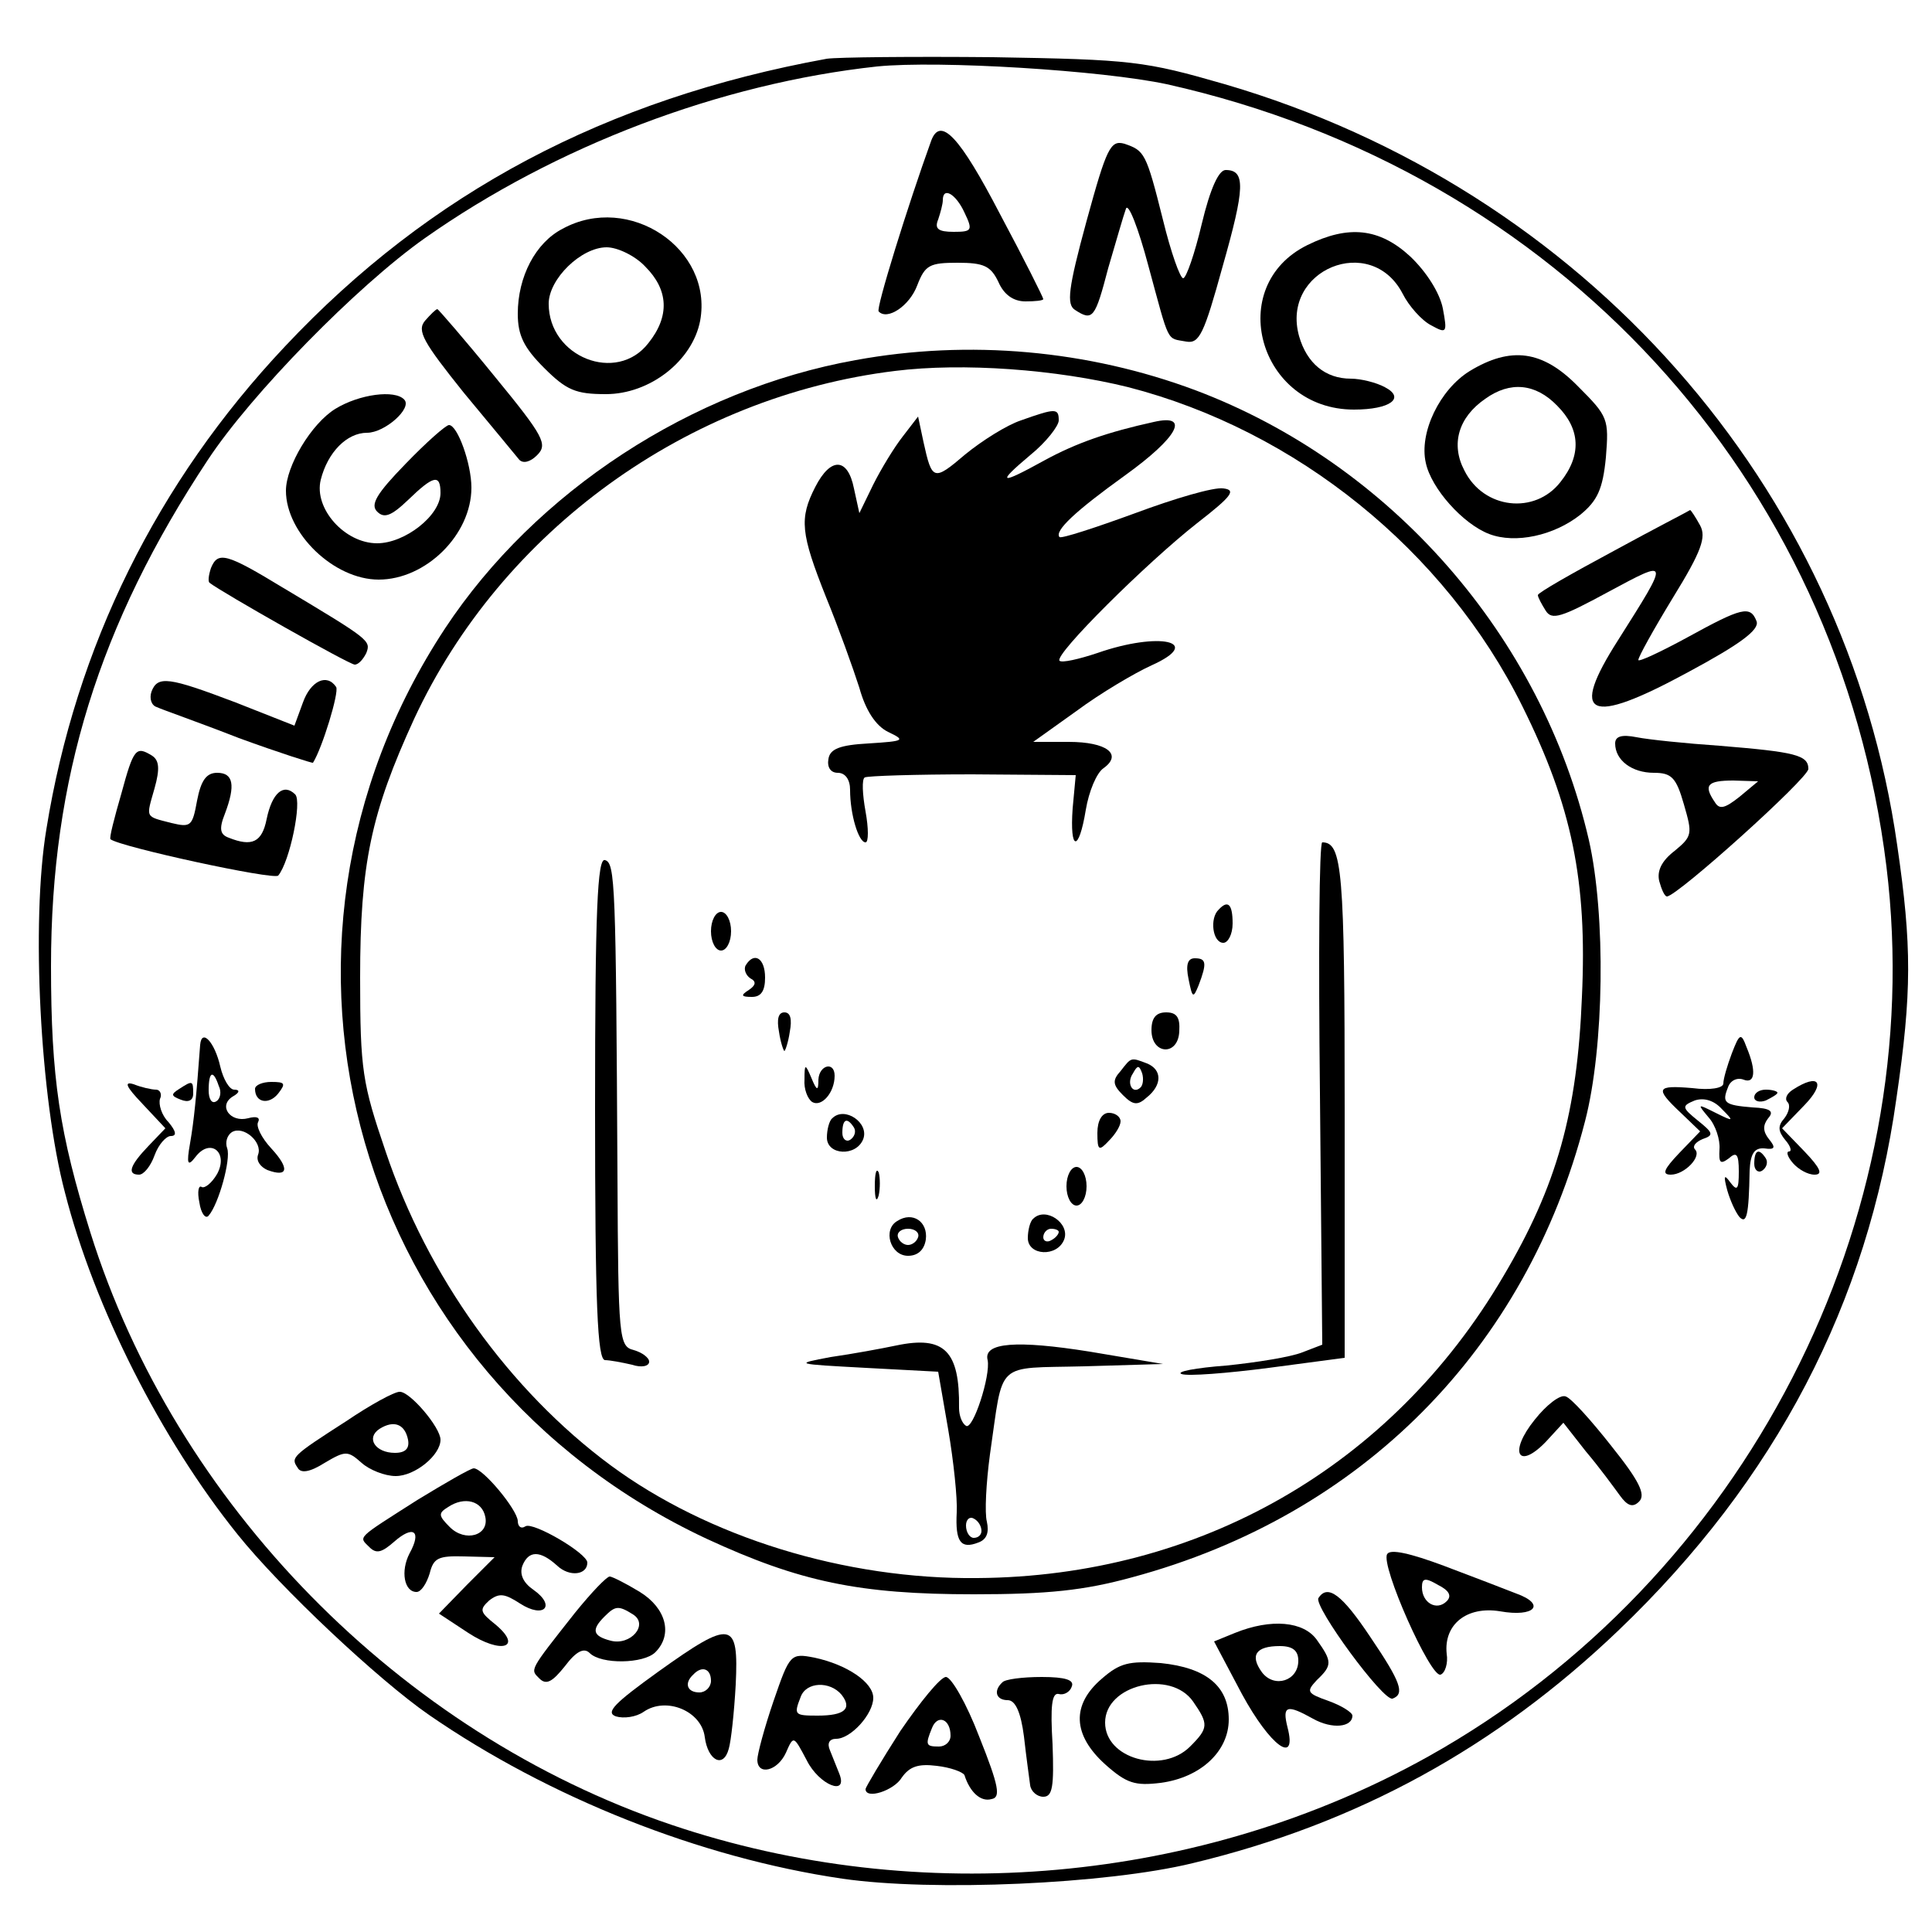 <?xml version="1.0" standalone="no"?>
<!DOCTYPE svg PUBLIC "-//W3C//DTD SVG 20010904//EN"
 "http://www.w3.org/TR/2001/REC-SVG-20010904/DTD/svg10.dtd">
<svg version="1.0" xmlns="http://www.w3.org/2000/svg"
 width="250pt" height="250pt" viewBox="0 0 250 250"
 preserveAspectRatio="xMidYMid meet">
<g transform="translate(0,250) scale(0.1,-0.1)"
fill="#000000" stroke="none">
<path d="M1070 2424 c-286 -52 -514 -173 -701 -372 -166 -176 -271 -389 -309
-625 -20 -120 -8 -349 24 -470 38 -149 125 -320 223 -442 56 -70 183 -189 248
-234 155 -107 351 -185 535 -212 117 -17 342 -7 453 20 213 51 393 150 551
301 204 195 323 424 360 689 20 137 20 197 1 327 -66 465 -405 849 -870 985
-104 30 -120 32 -300 35 -104 1 -201 0 -215 -2z m440 -33 c505 -113 869 -509
931 -1012 56 -458 -183 -923 -593 -1152 -294 -164 -658 -197 -980 -88 -351
119 -641 415 -751 766 -40 128 -51 200 -51 345 0 242 62 442 203 655 56 85
193 225 281 287 169 119 382 200 585 222 80 8 291 -5 375 -23z"/>
<path d="M1205 2318 c-30 -83 -72 -218 -68 -221 11 -12 40 7 50 34 10 26 16
29 52 29 34 0 43 -4 53 -25 7 -16 19 -25 35 -25 12 0 23 1 23 3 0 2 -25 52
-56 110 -52 100 -77 127 -89 95z m43 -93 c11 -23 10 -25 -14 -25 -20 0 -25 4
-20 16 3 9 6 20 6 25 0 18 17 8 28 -16z"/>
<path d="M1406 2214 c-24 -88 -26 -108 -15 -115 23 -15 26 -11 43 54 10 34 20
69 23 77 3 8 16 -25 29 -74 28 -103 23 -93 49 -98 17 -3 23 10 47 97 29 102
30 125 4 125 -9 0 -20 -24 -31 -70 -9 -38 -20 -70 -24 -70 -4 0 -16 34 -26 75
-22 88 -24 90 -50 99 -18 5 -23 -5 -49 -100z"/>
<path d="M728 2204 c-35 -18 -58 -62 -58 -110 0 -28 8 -44 34 -70 29 -29 41
-34 80 -34 57 0 112 43 122 95 17 93 -92 166 -178 119z m107 -49 c30 -30 32
-64 4 -99 -41 -53 -129 -18 -129 51 0 32 42 73 75 73 14 0 37 -11 50 -25z"/>
<path d="M1692 2183 c-108 -53 -63 -213 60 -213 47 0 67 15 40 29 -11 6 -31
11 -44 11 -33 0 -57 20 -67 55 -24 86 93 134 134 55 8 -16 25 -35 37 -41 20
-11 21 -10 15 22 -4 20 -21 47 -42 67 -40 37 -80 41 -133 15z"/>
<path d="M550 2085 c-11 -13 -2 -28 50 -93 35 -42 67 -81 72 -87 5 -5 14 -3
23 6 14 14 9 24 -55 102 -39 48 -73 87 -74 87 -2 0 -9 -7 -16 -15z"/>
<path d="M1107 2034 c-212 -38 -414 -170 -531 -347 -274 -416 -116 -965 338
-1178 121 -56 198 -72 346 -72 96 0 143 5 205 22 297 80 510 295 586 590 25
96 27 267 5 364 -61 264 -257 487 -509 582 -139 52 -293 66 -440 39z m353 -35
c217 -56 410 -211 510 -413 64 -129 84 -225 77 -376 -6 -149 -32 -244 -102
-362 -144 -245 -392 -388 -680 -390 -172 -2 -349 53 -475 146 -131 97 -237
245 -291 406 -30 88 -33 105 -33 225 0 147 14 213 70 335 113 243 353 417 622
450 88 11 209 2 302 -21z"/>
<path d="M1321 1956 c-18 -6 -50 -26 -72 -44 -41 -35 -43 -34 -54 16 l-7 33
-20 -26 c-11 -14 -28 -42 -38 -62 l-18 -37 -7 32 c-8 40 -30 41 -50 2 -21 -41
-19 -60 14 -143 16 -39 35 -92 43 -117 8 -29 21 -49 37 -57 23 -11 22 -12 -25
-15 -37 -2 -50 -7 -52 -20 -2 -11 3 -18 12 -18 10 0 16 -9 16 -22 0 -32 11
-68 20 -68 4 0 4 18 0 40 -4 22 -5 42 -1 44 3 2 66 4 139 4 l134 -1 -4 -43
c-4 -56 8 -57 17 -2 4 24 14 48 23 54 25 18 4 34 -45 34 l-46 0 56 40 c31 23
75 49 97 59 69 31 10 44 -70 16 -24 -8 -46 -13 -49 -10 -7 8 113 127 178 178
45 35 51 43 34 45 -12 2 -63 -13 -114 -32 -52 -19 -95 -33 -98 -31 -7 8 21 34
85 80 68 49 85 80 37 69 -59 -13 -100 -27 -142 -50 -58 -32 -62 -30 -18 7 21
17 37 38 37 45 0 16 -4 16 -49 0z"/>
<path d="M1708 1085 l3 -325 -26 -10 c-15 -6 -59 -13 -98 -17 -40 -3 -66 -8
-58 -11 8 -3 59 1 113 8 l98 13 0 322 c0 309 -3 345 -29 345 -4 0 -5 -146 -3
-325z"/>
<path d="M770 1066 c0 -254 3 -326 13 -326 6 0 22 -3 35 -6 12 -4 22 -2 22 4
0 5 -9 12 -20 15 -19 5 -20 14 -21 224 -2 380 -3 406 -16 410 -10 4 -13 -65
-13 -321z"/>
<path d="M1577 1323 c-12 -11 -8 -43 6 -43 6 0 12 11 12 25 0 25 -6 31 -18 18z"/>
<path d="M920 1295 c0 -14 6 -25 13 -25 7 0 13 11 13 25 0 14 -6 25 -13 25 -7
0 -13 -11 -13 -25z"/>
<path d="M965 1251 c-3 -5 0 -13 6 -17 8 -4 7 -9 -2 -15 -11 -7 -10 -9 4 -9
12 0 17 8 17 25 0 25 -14 34 -25 16z"/>
<path d="M1538 1233 c5 -25 6 -25 13 -8 11 29 10 35 -5 35 -9 0 -12 -8 -8 -27z"/>
<path d="M1008 1165 c2 -14 6 -25 7 -25 1 0 5 11 7 25 3 16 1 25 -7 25 -8 0
-10 -9 -7 -25z"/>
<path d="M1490 1167 c0 -32 35 -34 36 -1 1 17 -3 24 -17 24 -13 0 -19 -7 -19
-23z"/>
<path d="M1450 1114 c-11 -12 -10 -18 3 -31 13 -13 19 -14 31 -3 20 16 20 36
0 44 -21 8 -20 8 -34 -10z m26 -21 c-10 -10 -19 5 -10 18 6 11 8 11 12 0 2 -7
1 -15 -2 -18z"/>
<path d="M1041 1103 c-1 -12 4 -25 10 -29 12 -7 29 12 29 34 0 19 -20 14 -21
-5 0 -15 -2 -15 -9 2 -8 19 -9 19 -9 -2z"/>
<path d="M1077 1053 c-4 -3 -7 -15 -7 -25 0 -23 38 -25 47 -2 8 21 -24 43 -40
27z m28 -12 c3 -5 1 -12 -5 -16 -5 -3 -10 1 -10 9 0 18 6 21 15 7z"/>
<path d="M1420 1034 c0 -23 2 -24 15 -10 8 8 15 19 15 25 0 6 -7 11 -15 11 -9
0 -15 -10 -15 -26z"/>
<path d="M1132 965 c0 -16 2 -22 5 -12 2 9 2 23 0 30 -3 6 -5 -1 -5 -18z"/>
<path d="M1380 965 c0 -14 6 -25 13 -25 7 0 13 11 13 25 0 14 -6 25 -13 25 -7
0 -13 -11 -13 -25z"/>
<path d="M1161 920 c-19 -11 -9 -45 14 -45 13 0 21 8 23 21 3 23 -17 37 -37
24z m27 -21 c-2 -6 -8 -10 -13 -10 -5 0 -11 4 -13 10 -2 6 4 11 13 11 9 0 15
-5 13 -11z"/>
<path d="M1337 923 c-4 -3 -7 -15 -7 -25 0 -23 38 -25 47 -2 8 21 -24 43 -40
27z m33 -17 c0 -3 -4 -8 -10 -11 -5 -3 -10 -1 -10 4 0 6 5 11 10 11 6 0 10 -2
10 -4z"/>
<path d="M1160 759 c-19 -4 -57 -11 -85 -15 -48 -9 -47 -9 45 -14 l94 -5 13
-75 c7 -41 12 -89 11 -107 -2 -38 5 -48 28 -39 11 4 14 13 11 27 -3 11 -1 50
4 87 18 123 5 111 122 114 l102 3 -95 16 c-94 15 -138 12 -132 -11 4 -20 -19
-91 -28 -85 -5 3 -9 13 -9 23 1 74 -19 94 -81 81z m110 -240 c0 -5 -4 -9 -10
-9 -5 0 -10 7 -10 16 0 8 5 12 10 9 6 -3 10 -10 10 -16z"/>
<path d="M1902 2020 c-39 -24 -66 -80 -57 -119 7 -33 48 -79 82 -92 34 -13 84
-2 118 25 22 18 29 33 33 74 4 50 3 53 -36 92 -46 47 -87 52 -140 20z m113
-45 c30 -30 32 -64 4 -99 -33 -42 -99 -35 -124 15 -18 34 -8 69 27 93 32 23
65 20 93 -9z"/>
<path d="M434 1971 c-31 -19 -64 -74 -64 -106 0 -55 62 -115 120 -115 61 0
120 58 120 119 0 31 -18 81 -29 81 -4 0 -29 -22 -56 -50 -38 -39 -46 -53 -37
-62 9 -9 18 -6 40 15 33 32 42 34 42 9 0 -29 -46 -65 -82 -65 -42 0 -82 45
-73 82 9 36 34 61 60 61 23 0 59 32 48 43 -12 13 -58 7 -89 -12z"/>
<path d="M2088 1787 c-54 -29 -98 -54 -98 -57 0 -3 5 -12 10 -20 8 -13 20 -9
81 24 80 43 80 44 13 -62 -64 -100 -39 -112 90 -42 67 36 93 55 89 66 -8 21
-19 18 -90 -21 -35 -19 -63 -32 -63 -29 0 4 20 40 45 81 37 60 43 78 35 93 -6
11 -12 20 -13 20 -1 -1 -46 -24 -99 -53z"/>
<path d="M273 1765 c-3 -9 -4 -17 -2 -19 15 -12 181 -106 188 -106 5 0 11 7
15 15 6 16 5 17 -107 84 -74 45 -85 48 -94 26z"/>
<path d="M196 1605 c-3 -9 0 -18 7 -20 6 -3 55 -20 106 -40 52 -19 96 -33 96
-32 12 19 34 91 30 98 -12 18 -33 8 -43 -20 l-11 -30 -76 30 c-87 33 -101 35
-109 14z"/>
<path d="M2090 1538 c0 -22 22 -38 50 -38 23 0 29 -6 39 -41 11 -38 11 -41
-12 -60 -17 -13 -23 -26 -20 -39 3 -11 7 -20 10 -20 13 0 183 153 183 165 0
18 -17 22 -115 30 -44 3 -92 8 -107 11 -20 4 -28 1 -28 -8z m161 -69 c-19 -15
-26 -17 -32 -7 -15 22 -10 28 24 28 l32 -1 -24 -20z"/>
<path d="M157 1473 c-9 -31 -16 -58 -14 -59 13 -10 211 -53 217 -47 15 18 31
96 22 105 -15 15 -30 2 -37 -32 -6 -30 -19 -36 -49 -24 -11 4 -13 11 -5 31 14
37 11 53 -10 53 -14 0 -21 -10 -26 -36 -6 -33 -8 -35 -33 -29 -35 9 -33 6 -22
45 7 25 6 36 -3 42 -21 13 -24 10 -40 -49z"/>
<path d="M259 1148 c-5 -68 -8 -98 -13 -127 -5 -28 -3 -31 7 -18 19 25 43 6
28 -22 -7 -12 -16 -19 -20 -17 -4 3 -6 -6 -3 -20 2 -14 8 -22 12 -17 13 15 29
73 24 87 -3 8 0 17 6 21 15 9 40 -13 34 -29 -3 -8 3 -16 12 -20 27 -10 29 2 5
28 -13 14 -20 29 -17 34 3 6 -2 8 -13 5 -23 -6 -39 16 -20 28 9 5 10 9 2 9 -6
0 -14 13 -18 30 -7 31 -24 50 -26 28z m24 -53 c4 -8 2 -17 -3 -20 -6 -4 -10 3
-10 14 0 25 6 27 13 6z"/>
<path d="M2241 1137 c-6 -16 -11 -33 -11 -39 0 -6 -17 -9 -40 -6 -47 4 -49 0
-15 -32 l25 -24 -27 -28 c-20 -21 -23 -28 -11 -28 18 0 41 24 31 33 -3 4 1 9
10 13 15 5 14 8 -6 24 -21 17 -21 19 -4 26 12 4 25 0 35 -11 16 -16 16 -17 -8
-5 -24 12 -24 12 -9 -6 9 -10 15 -29 14 -41 -1 -18 1 -20 12 -12 10 9 13 6 13
-17 0 -23 -2 -26 -11 -14 -8 11 -9 9 -4 -10 4 -14 11 -29 16 -35 9 -9 12 2 13
60 1 22 6 30 19 29 14 -2 15 1 6 12 -8 10 -8 18 -1 27 8 9 3 13 -20 14 -37 3
-40 6 -32 26 3 9 12 13 20 10 15 -6 17 11 4 42 -7 19 -9 18 -19 -8z"/>
<path d="M184 1072 l30 -32 -22 -23 c-24 -25 -28 -37 -12 -37 6 0 15 11 20 25
5 14 15 25 21 25 8 0 7 6 -3 18 -9 9 -13 23 -11 30 3 6 0 12 -5 12 -6 0 -19 3
-29 7 -13 4 -10 -3 11 -25z"/>
<path d="M232 1091 c-11 -7 -11 -9 2 -14 10 -4 16 -1 16 8 0 17 -1 17 -18 6z"/>
<path d="M330 1091 c0 -18 18 -21 30 -6 10 13 9 15 -9 15 -11 0 -21 -4 -21 -9z"/>
<path d="M2320 1090 c-8 -5 -11 -12 -7 -16 4 -4 2 -13 -4 -21 -9 -10 -8 -17 1
-28 7 -8 9 -15 5 -15 -4 0 -2 -7 5 -15 7 -8 19 -15 28 -15 11 0 8 8 -13 30
l-29 30 29 30 c28 29 19 42 -15 20z"/>
<path d="M2270 1080 c0 -5 7 -7 15 -4 8 4 15 8 15 10 0 2 -7 4 -15 4 -8 0 -15
-4 -15 -10z"/>
<path d="M2270 994 c0 -8 5 -12 10 -9 6 4 8 11 5 16 -9 14 -15 11 -15 -7z"/>
<path d="M448 661 c-70 -45 -72 -47 -63 -60 4 -8 16 -6 35 6 27 16 30 16 48 0
10 -9 30 -17 44 -17 25 0 58 27 58 47 0 16 -40 63 -53 62 -7 0 -38 -17 -69
-38z m80 -24 c2 -11 -3 -17 -17 -17 -25 0 -38 19 -20 31 19 12 33 6 37 -14z"/>
<path d="M1986 663 c-34 -42 -22 -66 14 -29 l23 25 29 -37 c17 -20 36 -46 44
-57 10 -14 17 -16 25 -8 9 9 0 27 -36 72 -26 33 -52 62 -59 64 -7 3 -25 -11
-40 -30z"/>
<path d="M540 559 c-80 -51 -76 -47 -62 -61 9 -9 16 -7 32 7 25 22 36 14 20
-15 -12 -23 -7 -50 9 -50 6 0 13 11 17 24 5 20 11 23 45 22 l39 -1 -36 -36
-36 -37 38 -25 c43 -28 71 -19 35 11 -20 16 -21 19 -8 31 13 10 20 9 40 -4 31
-20 47 -3 17 18 -13 9 -18 20 -14 31 8 20 23 20 45 0 16 -15 39 -12 39 4 0 12
-70 53 -80 47 -6 -4 -10 0 -10 7 -1 15 -45 68 -57 68 -4 0 -37 -19 -73 -41z
m88 -22 c5 -24 -26 -33 -46 -13 -15 15 -15 18 -2 26 21 14 44 8 48 -13z"/>
<path d="M1795 489 c-9 -14 56 -160 69 -156 6 2 10 15 8 27 -4 38 26 62 69 55
45 -8 60 9 21 23 -15 6 -57 22 -94 36 -43 16 -69 22 -73 15z m77 -61 c-13 -13
-32 -2 -32 18 0 12 4 13 21 3 14 -7 18 -14 11 -21z"/>
<path d="M744 413 c-60 -76 -58 -73 -46 -85 9 -9 17 -4 33 16 15 20 25 24 32
17 15 -15 70 -14 85 1 23 23 14 57 -20 78 -18 11 -36 20 -39 20 -4 0 -24 -21
-45 -47z m75 -2 c21 -13 -3 -41 -29 -34 -23 6 -25 14 -8 31 14 14 18 15 37 3z"/>
<path d="M1706 432 c-6 -11 84 -134 96 -130 16 6 11 21 -29 80 -36 54 -55 69
-67 50z"/>
<path d="M1598 387 l-27 -11 36 -68 c37 -68 72 -93 59 -43 -7 28 -1 30 33 11
25 -14 51 -11 51 4 0 4 -14 13 -31 19 -28 10 -29 12 -15 27 20 19 20 24 0 52
-17 24 -59 28 -106 9z m82 -36 c0 -26 -31 -36 -47 -15 -16 22 -8 34 23 34 17
0 24 -6 24 -19z"/>
<path d="M852 337 c-57 -41 -69 -53 -55 -58 10 -3 26 -1 36 6 29 20 75 1 79
-33 4 -30 24 -41 31 -15 3 10 7 47 9 83 4 83 -5 85 -100 17z m68 -12 c0 -8 -7
-15 -15 -15 -16 0 -20 12 -8 23 11 12 23 8 23 -8z"/>
<path d="M1001 299 c-12 -35 -21 -69 -21 -76 0 -21 26 -15 37 9 10 23 10 22
27 -10 16 -32 54 -47 42 -17 -3 8 -9 22 -12 30 -4 9 -1 15 8 15 19 0 48 32 48
53 0 20 -34 43 -76 52 -31 6 -32 5 -53 -56z m88 8 c14 -18 4 -27 -31 -27 -30
0 -31 1 -22 24 7 20 38 21 53 3z"/>
<path d="M1426 328 c-40 -34 -38 -73 4 -111 28 -25 39 -28 72 -24 52 7 88 41
88 82 0 43 -29 67 -88 73 -41 3 -53 0 -76 -20z m118 -30 c20 -29 20 -34 -4
-58 -36 -36 -110 -16 -110 31 0 49 85 69 114 27z"/>
<path d="M1165 260 c-25 -39 -45 -73 -45 -75 0 -14 37 -2 47 15 10 14 21 18
45 15 18 -2 34 -8 36 -12 7 -22 21 -35 35 -31 12 2 10 16 -16 81 -16 42 -36
77 -43 77 -7 0 -33 -32 -59 -70z m65 -6 c0 -8 -7 -14 -15 -14 -17 0 -18 2 -9
24 7 18 24 12 24 -10z"/>
<path d="M1297 323 c-12 -11 -8 -23 7 -23 10 0 17 -16 21 -47 3 -27 7 -55 8
-63 1 -8 9 -15 17 -15 12 0 14 13 12 68 -3 49 -1 67 8 65 7 -2 15 3 17 10 3 8
-8 12 -39 12 -25 0 -48 -3 -51 -7z"/>
</g>
</svg>
